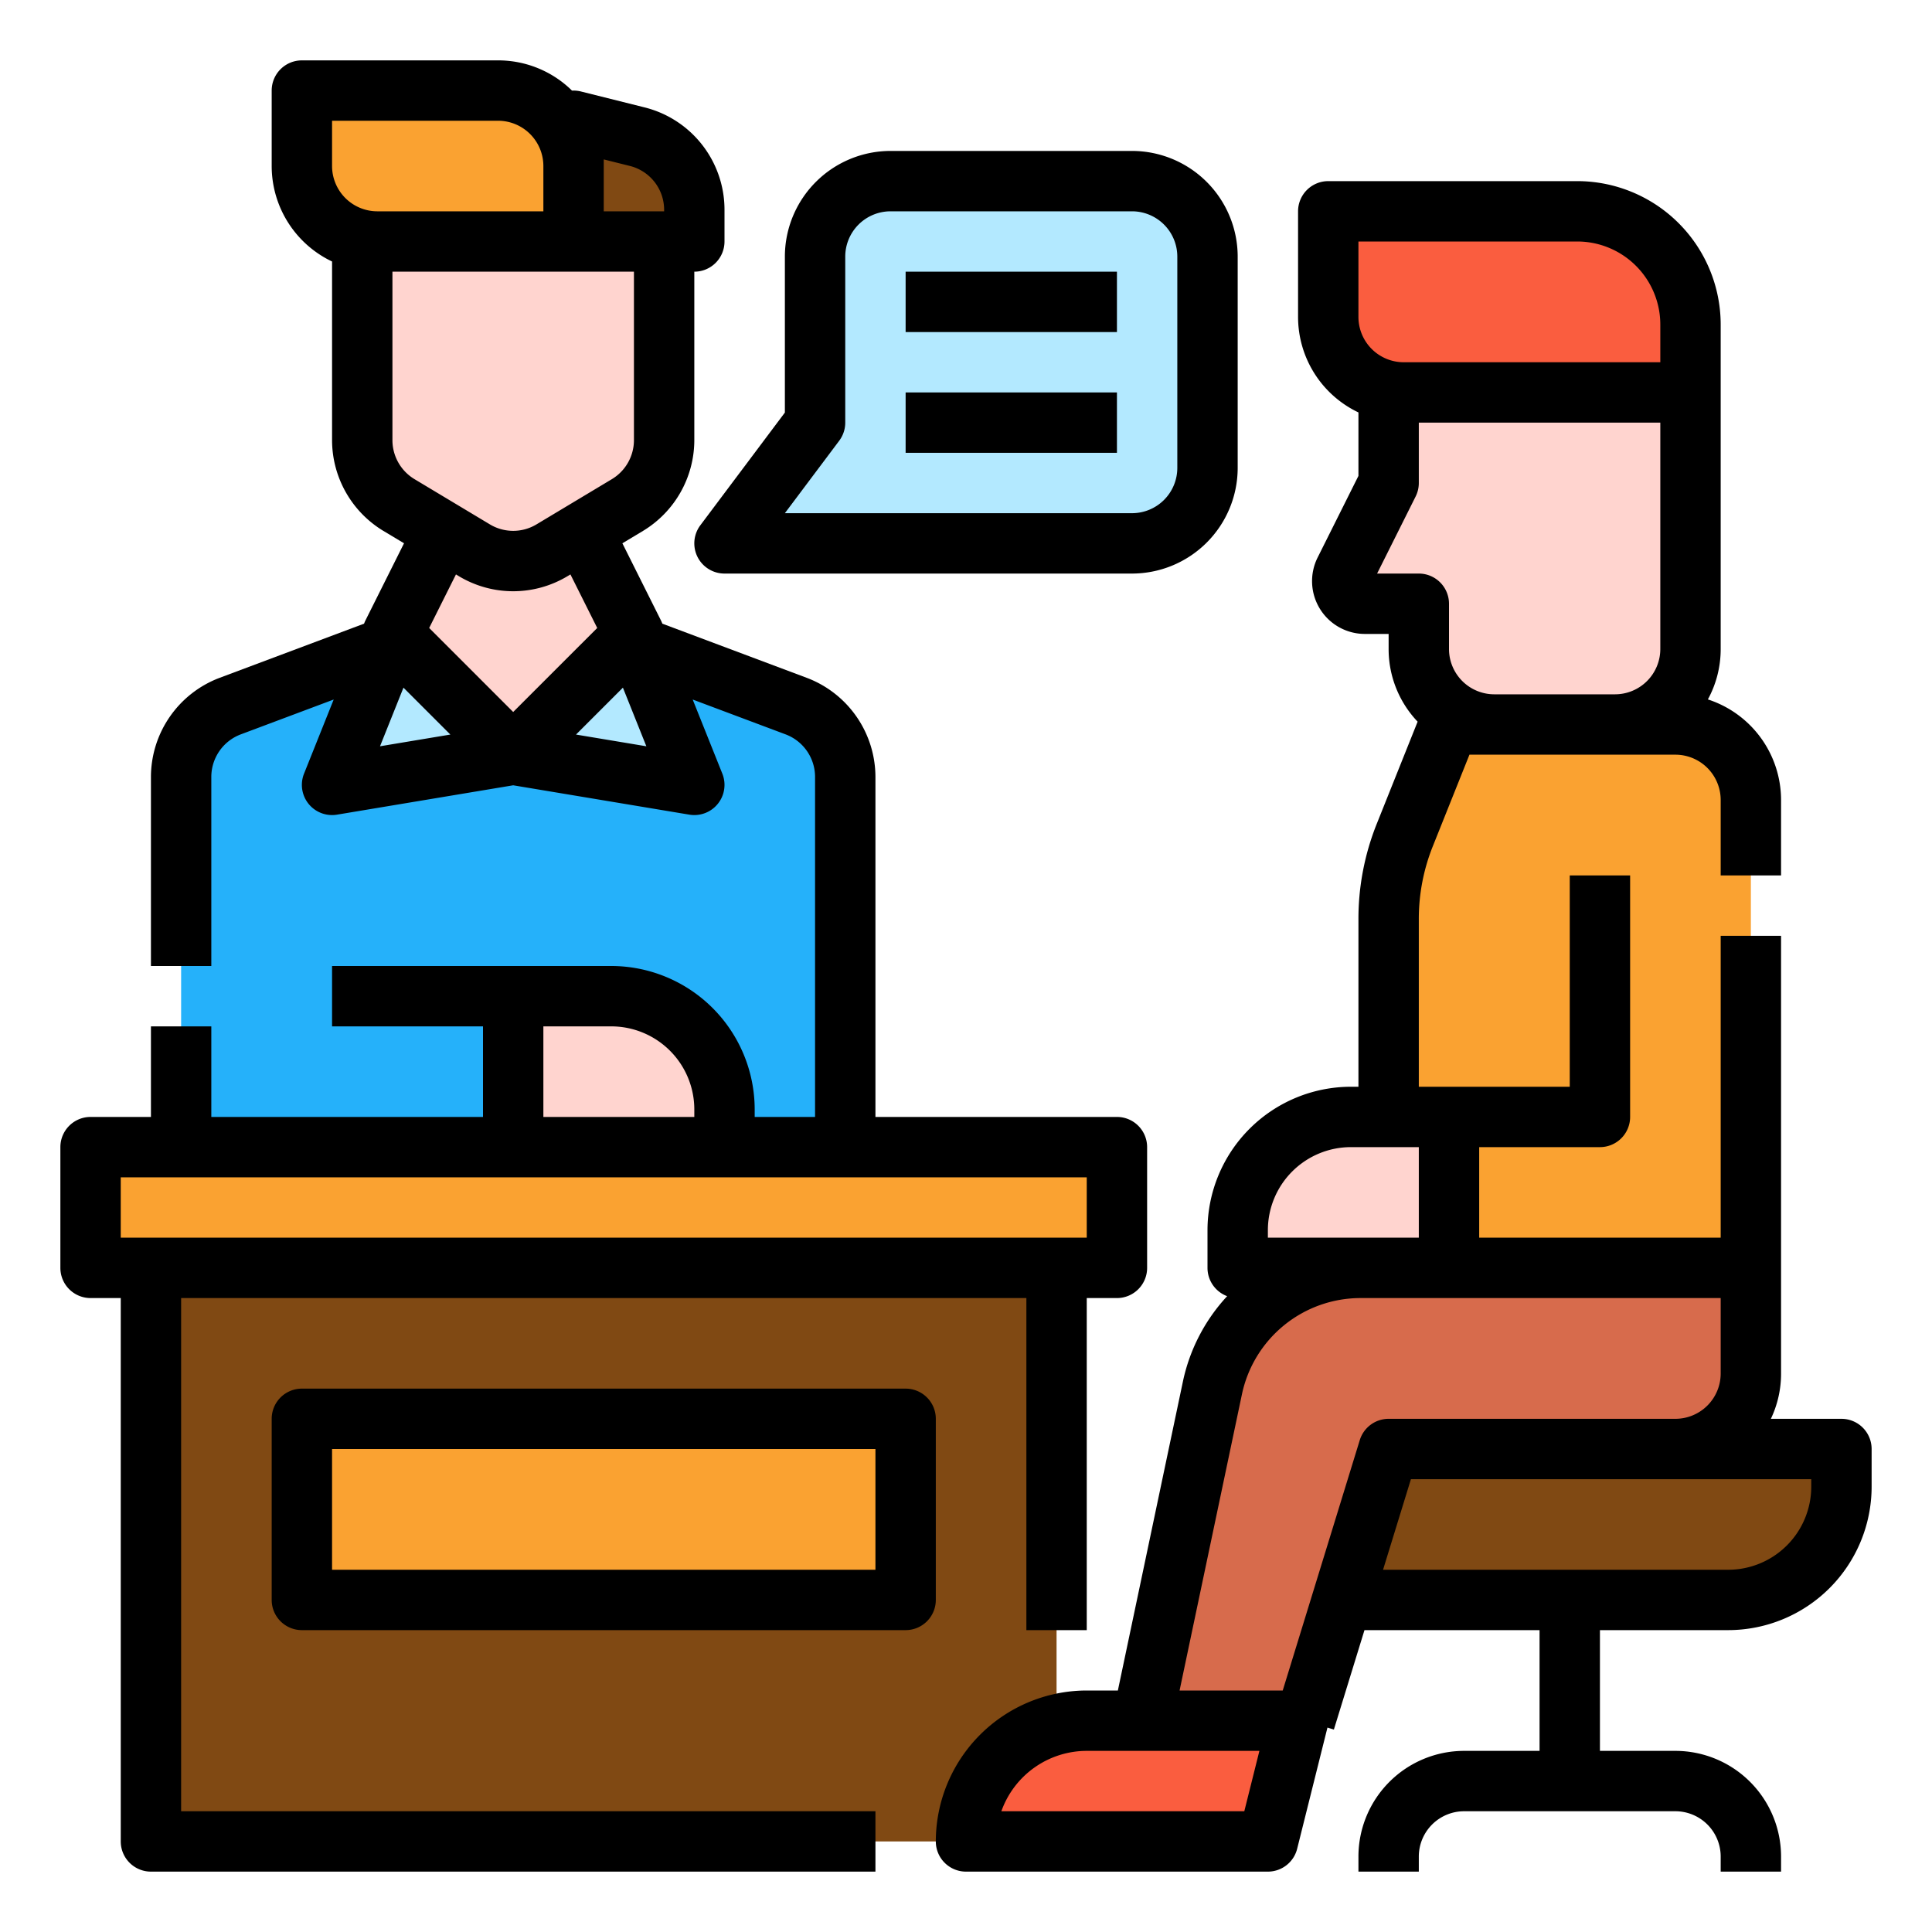 <svg id="Filled_cutting_Ex" height="512" viewBox="0 0 512 512" width="512" xmlns="http://www.w3.org/2000/svg" data-name="Filled cutting Ex"><g><g><g><path d="m24 304h272v32h-272z" fill="#faa231"/><path d="m40 336h240v152h-240z" fill="#804913"/><path d="m80 376h160v48h-160z" fill="#faa231"/></g><g><path d="m48 304v-98.14a20 20 0 0 1 12.978-18.727l51.022-19.133h48l51.022 19.133a20 20 0 0 1 12.978 18.727v98.14z" fill="#25b1fa"/><g fill="#ffd4cf"><path d="m168 168-32 32-32-32 16-32h32z"/><path d="m176 64h-80v52.676a20 20 0 0 0 9.71 17.15l20 12a20 20 0 0 0 20.58 0l20-12a20 20 0 0 0 9.71-17.15z"/></g><path d="m80 44v-20h52a20 20 0 0 1 20 20v20h-52a20 20 0 0 1 -20-20z" fill="#faa231"/><path d="m184 64h-32v-32l16.851 4.213a20 20 0 0 1 15.149 19.403z" fill="#804913"/><g fill="#b3e9ff"><path d="m104 168 32 32-48 8z"/><path d="m168 168-32 32 48 8z"/></g></g><g><path d="m488 384h-144l-8 40h122a30 30 0 0 0 30-30z" fill="#804913"/><path d="m464 336h-103.544a40 40 0 0 0 -39.142 31.76l-25.314 120.24h40l32-104h76a20 20 0 0 0 20-20z" fill="#d76b4c"/><path d="m464 336h-96v-92.445a60.015 60.015 0 0 1 4.291-22.283l11.709-29.272h60a20 20 0 0 1 20 20z" fill="#faa231"/><path d="m352 56h66a30 30 0 0 1 30 30v18a0 0 0 0 1 0 0h-76a20 20 0 0 1 -20-20v-28a0 0 0 0 1 0 0z" fill="#fa5d3f"/><path d="m336 488h-80a32 32 0 0 1 32-32h56z" fill="#fa5d3f"/><path d="m368 104v24l-11.658 23.317a6 6 0 0 0 5.366 8.683h14.292v12a20 20 0 0 0 20 20h32a20 20 0 0 0 20-20v-68z" fill="#ffd4cf"/><path d="m358 296h26a0 0 0 0 1 0 0v40a0 0 0 0 1 0 0h-56a0 0 0 0 1 0 0v-10a30 30 0 0 1 30-30z" fill="#ffd4cf"/><path d="m488 376h-18.7a27.836 27.836 0 0 0 2.7-12v-116h-16v80h-64v-24h32a8 8 0 0 0 8-8v-64h-16v56h-40v-44.445a51.762 51.762 0 0 1 3.719-19.312l9.7-24.243h54.581a12.013 12.013 0 0 1 12 12v20h16v-20a28.05 28.05 0 0 0 -19.394-26.647 27.824 27.824 0 0 0 3.394-13.353v-86a38.043 38.043 0 0 0 -38-38h-66a8 8 0 0 0 -8 8v28a28.035 28.035 0 0 0 16 25.3v16.815l-10.813 21.627a14 14 0 0 0 12.521 20.258h6.292v4a27.9 27.9 0 0 0 7.684 19.249l-10.821 27.051a67.707 67.707 0 0 0 -4.863 25.255v44.445h-2a38.043 38.043 0 0 0 -38 38v10a8 8 0 0 0 5.209 7.5 47.736 47.736 0 0 0 -11.724 22.613l-17.239 81.887h-8.246a40.045 40.045 0 0 0 -40 40 8 8 0 0 0 8 8h80a8 8 0 0 0 7.761-6.06l8-32c.009-.037.017-.075.026-.112l1.705.525 8.108-26.353h46.4v32h-20a28.032 28.032 0 0 0 -28 28v4h16v-4a12.013 12.013 0 0 1 12-12h56a12.013 12.013 0 0 1 12 12v4h16v-4a28.032 28.032 0 0 0 -28-28h-20v-32h34a38.043 38.043 0 0 0 38-38v-10a8 8 0 0 0 -8-8zm-128-292v-20h58a22.025 22.025 0 0 1 22 22v10h-68a12.013 12.013 0 0 1 -12-12zm4.944 68 10.211-20.422a7.994 7.994 0 0 0 .845-3.578v-16h64v60a12.013 12.013 0 0 1 -12 12h-32a12.013 12.013 0 0 1 -12-12v-12a8 8 0 0 0 -8-8zm-28.944 174a22.025 22.025 0 0 1 22-22h18v24h-40zm-6.246 154h-64.383a24.042 24.042 0 0 1 22.629-16h45.754zm30.6-98.353-20.417 66.353h-27.337l16.546-78.592a32.146 32.146 0 0 1 31.31-25.408h95.544v20a12.013 12.013 0 0 1 -12 12h-76a8 8 0 0 0 -7.646 5.647zm119.646 12.353a22.025 22.025 0 0 1 -22 22h-91.476l7.384-24h106.092z"/><path d="m136 264h56a0 0 0 0 1 0 0v40a0 0 0 0 1 0 0h-26a30 30 0 0 1 -30-30v-10a0 0 0 0 1 0 0z" fill="#ffd4cf" transform="matrix(-1 0 0 -1 328 568)"/></g><g><path d="m216 68v44l-24 32h108a20 20 0 0 0 20-20v-56a20 20 0 0 0 -20-20h-64a20 20 0 0 0 -20 20z" fill="#b3e9ff"/><g><path d="m240 72h56v16h-56z"/><path d="m240 104h56v16h-56z"/></g></g></g><g><path d="m296 296h-64v-90.14a28.13 28.13 0 0 0 -18.169-26.217l-38.3-14.364-.1-.25c-.028-.069-.057-.137-.086-.206l-.021-.048c-.028-.062-.056-.124-.085-.186l-.013-.028-.066-.134-10.225-20.45 5.476-3.286a28.141 28.141 0 0 0 13.589-24.015v-44.676a8 8 0 0 0 8-8v-8.384a27.959 27.959 0 0 0 -21.209-27.164l-16.851-4.213a7.951 7.951 0 0 0 -2.352-.228 27.907 27.907 0 0 0 -19.588-8.011h-52a8 8 0 0 0 -8 8v20a28.035 28.035 0 0 0 16 25.3v47.38a28.141 28.141 0 0 0 13.594 24.01l5.476 3.286-10.225 20.45-.066.134-.013.028c-.029.062-.057.124-.085.186l-.021.048c-.029.069-.058.137-.086.206l-.1.25-38.3 14.364a28.131 28.131 0 0 0 -18.174 26.218v50.14h16v-50.14a12.056 12.056 0 0 1 7.786-11.236l24.645-9.242-7.859 19.647a8 8 0 0 0 8.743 10.862l46.685-7.781 46.685 7.781a8 8 0 0 0 8.743-10.862l-7.859-19.647 24.645 9.242a12.056 12.056 0 0 1 7.786 11.236v90.14h-16v-2a38.043 38.043 0 0 0 -38-38h-74v16h40v24h-72v-24h-16v24h-16a8 8 0 0 0 -8 8v32a8 8 0 0 0 8 8h8v144a8 8 0 0 0 8 8h192v-16h-184v-136h224v88h16v-88h8a8 8 0 0 0 8-8v-32a8 8 0 0 0 -8-8zm-136-253.753 6.91 1.727a11.982 11.982 0 0 1 9.09 11.642v.384h-16zm-72-10.247h44a12.013 12.013 0 0 1 12 12v12h-44a12.013 12.013 0 0 1 -12-12zm16 40h64v44.676a12.059 12.059 0 0 1 -5.826 10.29l-20 12a11.98 11.98 0 0 1 -12.348 0l-20-12a12.059 12.059 0 0 1 -5.826-10.29zm17.594 80.686a27.948 27.948 0 0 0 28.812 0l.764-.458 7.1 14.192-22.27 22.266-22.266-22.266 7.1-14.192zm-20.886 45.085 6.214-15.535 12.429 12.429zm51.941-3.106 12.429-12.429 6.214 15.535zm-8.649 77.335h18a22.025 22.025 0 0 1 22 22v2h-40zm144 56h-256v-16h256z"/><path d="m240 368h-160a8 8 0 0 0 -8 8v48a8 8 0 0 0 8 8h160a8 8 0 0 0 8-8v-48a8 8 0 0 0 -8-8zm-8 48h-144v-32h144z"/><path d="m300 40h-64a28.032 28.032 0 0 0 -28 28v41.333l-22.4 29.867a8 8 0 0 0 6.4 12.8h108a28.032 28.032 0 0 0 28-28v-56a28.032 28.032 0 0 0 -28-28zm12 84a12.013 12.013 0 0 1 -12 12h-92l14.4-19.2a8 8 0 0 0 1.6-4.8v-44a12.013 12.013 0 0 1 12-12h64a12.013 12.013 0 0 1 12 12z"/></g></g></svg>